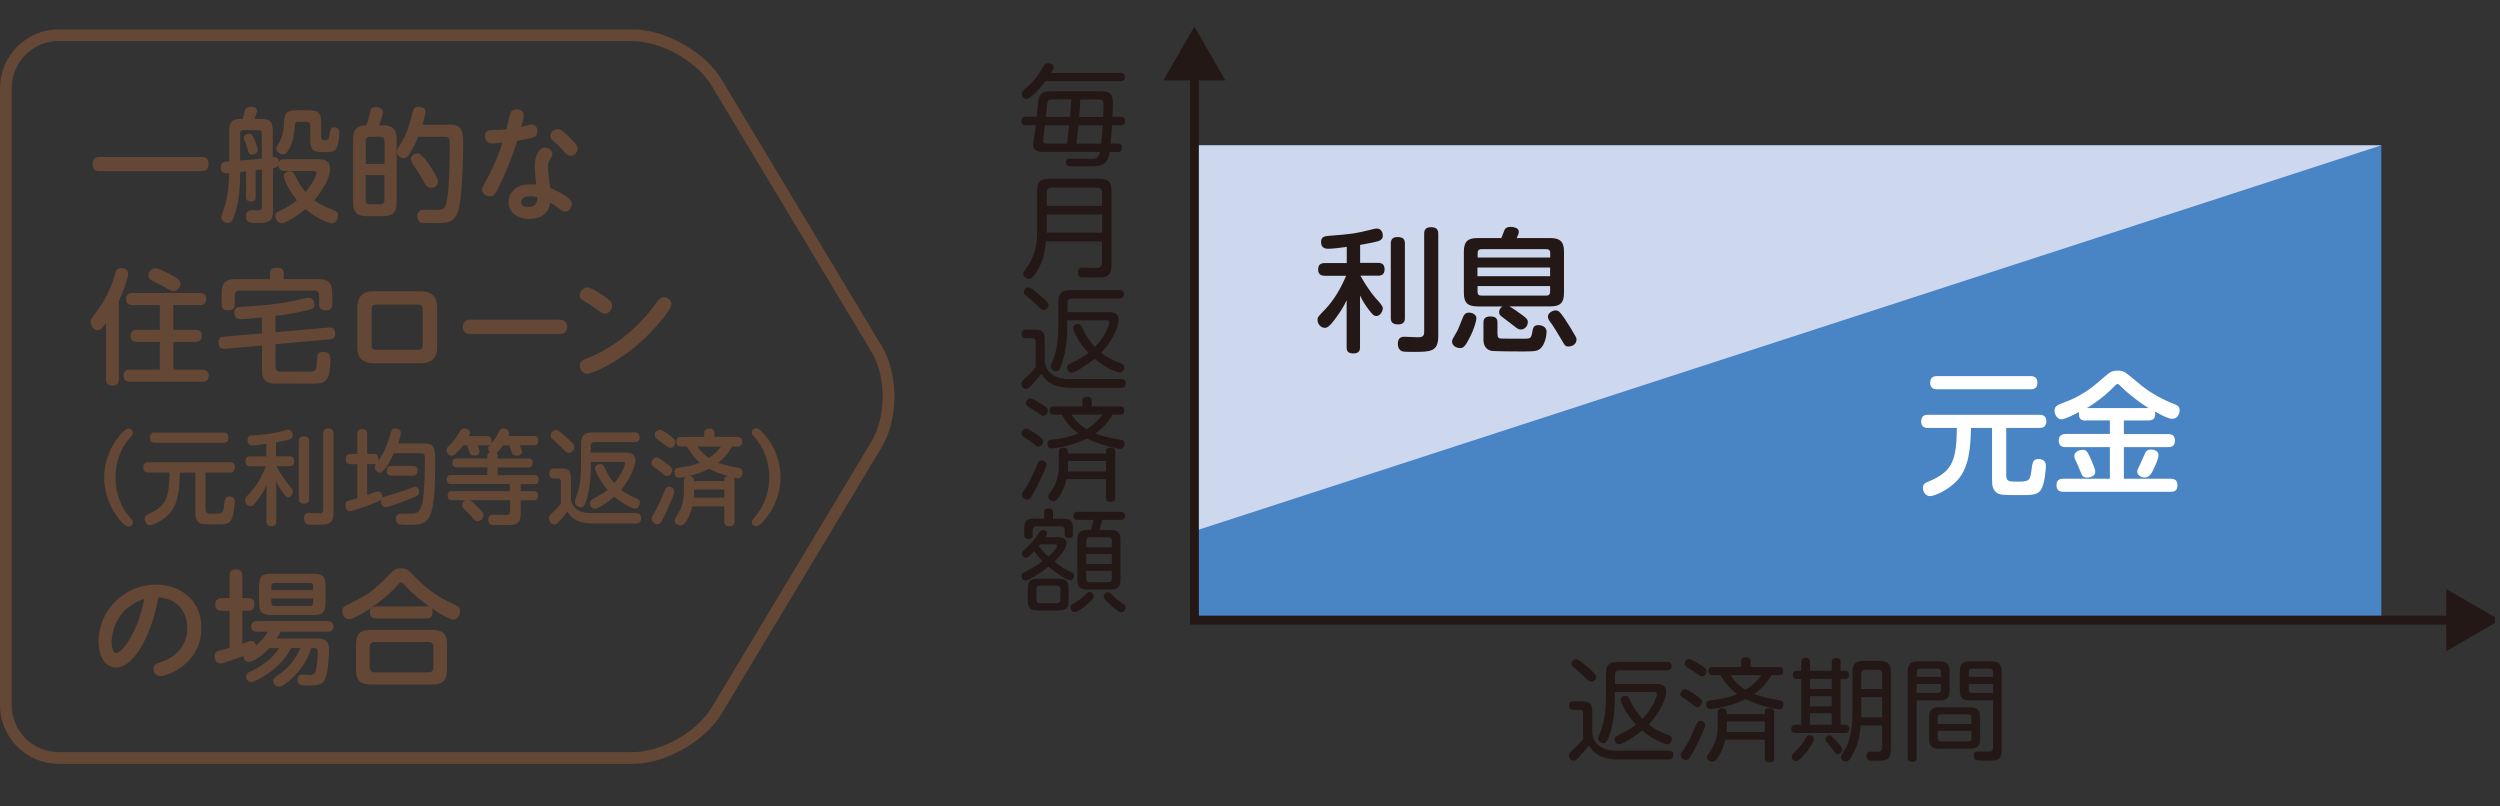 <?xml version="1.0" encoding="UTF-8"?>
<svg id="_レイヤー_2" data-name="レイヤー 2" xmlns="http://www.w3.org/2000/svg" xmlns:xlink="http://www.w3.org/1999/xlink" viewBox="0 0 241.21 77.79">
  <rect x="0" y="0" width="241.21" height="77.79" fill="#333333" stroke="none"/>
  <defs>
    <style>
      .cls-1 {
        clip-path: url(#clippath);
      }

      .cls-2, .cls-3 {
        fill: none;
      }

      .cls-2, .cls-4, .cls-5, .cls-6, .cls-7, .cls-8 {
        stroke-width: 0px;
      }

      .cls-3 {
        stroke: #231815;
        stroke-miterlimit: 10;
        stroke-width: .86px;
      }

      .cls-4 {
        fill: #4984c5;
      }

      .cls-5 {
        fill: #644734;
      }

      .cls-6 {
        fill: #231815;
      }

      .cls-7 {
        fill: #cdd7ee;
      }

      .cls-8 {
        fill: #fff;
      }
    </style>
    <clipPath id="clippath">
      <rect class="cls-2" x="92.41" width="148.31" height="77.79"/>
    </clipPath>
  </defs>
  <g id="_レイヤー_1-2" data-name="レイヤー 1">
    <g>
      <g>
        <path class="cls-5" d="M19.47,15.14c.17,0,.66.01.66.68,0,.59-.35.69-.66.69h-9.88c-.19,0-.66-.02-.66-.67s.43-.69.66-.69h9.88Z"/>
        <path class="cls-5" d="M23.73,16.55c-.25.02-.28.02-.55.06-.02,1.04-.05,2.53-.46,3.86-.27.84-.36,1.04-.74,1.04-.3,0-.63-.19-.63-.53,0-.16.35-1.13.41-1.34.17-.59.31-1.51.35-2.94-.42.04-.81.06-.81-.57,0-.5.3-.52.81-.55v-2.86c0-.78.11-1.25,1.12-1.25h.17c.07-.23.16-.57.24-.84.08-.3.4-.33.55-.33.14,0,.61.01.61.37,0,.11-.14.53-.23.8h.51c1.01,0,1.24.26,1.24,1.25v2.45c.2-.02.57-.06.58.49.12-.3.42-.3.58-.3h3.16c.48,0,1.21,0,1.21.96s-.88,2.22-1.53,3.01c.69.51,1.45.78,1.83.93.27.1.47.19.47.53s-.2.75-.59.75c-.17,0-1.27-.3-2.56-1.35-.88.72-1.98,1.35-2.29,1.35-.37,0-.61-.41-.61-.7s.16-.37.4-.48c.9-.42,1.4-.82,1.68-1.04-1.07-1.35-1.28-2.21-1.28-2.35,0-.27.31-.45.58-.45.19,0,.35.07.48.34.4.77.6,1.16,1.04,1.66.81-.98,1.06-1.65,1.06-1.78,0-.21-.17-.24-.36-.24h-2.68c-.28,0-.61-.07-.61-.58-.1.21-.24.24-.54.3v4.04c0,1.21-.45,1.25-1.54,1.25-.68,0-1.07,0-1.07-.66,0-.57.45-.57.6-.57.08,0,.47.02.55.02.35,0,.39-.18.39-.39v-3.56c-.08.01-.51.06-.6.07v2.54c0,.21-.02.48-.47.48s-.46-.3-.46-.48v-2.43ZM23.18,15.49c.42-.04.47-.04.95-.08.31-.02.83-.07,1.13-.11v-2.4c0-.22-.11-.34-.34-.34h-1.42c-.24,0-.33.13-.33.34v2.59ZM24.52,13.41c.17.37.36.92.36,1.07,0,.31-.37.43-.55.43-.29,0-.34-.14-.48-.64-.13-.43-.18-.54-.27-.74-.04-.07-.06-.13-.06-.22,0-.23.22-.41.53-.41.24,0,.31.17.47.49ZM30.99,13.17c0,.25.06.36.37.36.28,0,.37-.06.42-.41.08-.64.11-.83.45-.83.51,0,.51.4.51.52,0,.39-.08,1.18-.29,1.52-.23.35-.59.35-1.22.35-1,0-1.3-.18-1.3-1.25v-1.34c0-.22-.11-.34-.34-.34h-.69c-.29,0-.42.02-.45.34-.05.62-.11,1.57-.58,2.33-.27.45-.4.48-.55.48-.29,0-.66-.23-.66-.59,0-.13.04-.19.36-.74.31-.53.36-1.3.39-1.91.05-1.01.64-1.02,1.29-1.02h1.05c.98,0,1.24.23,1.24,1.24v1.29Z"/>
      </g>
      <path class="cls-5" d="M36.99,12.09c1.08,0,1.28.6,1.28,1.34v6.08c0,1.05-.45,1.35-1.35,1.35h-1.51c-.9,0-1.34-.3-1.34-1.35v-6.08c0-.58.07-1.31,1.27-1.34.16-.33.31-.98.37-1.27.06-.26.11-.49.55-.49.29,0,.69.14.69.49,0,.24-.25.96-.37,1.27h.41ZM35.28,15.81h1.82v-2.19c0-.29-.14-.42-.43-.42h-.95c-.29,0-.43.14-.43.42v2.19ZM37.1,16.89h-1.82v2.39c0,.34.19.43.43.43h.95c.24,0,.43-.1.43-.43v-2.39ZM43.26,12.02c.42,0,.95,0,1.22.46.17.3.21.64.21,1.38,0,2.72-.19,5.67-.48,6.5-.4,1.16-.96,1.16-2.46,1.16-.22,0-.84,0-1.01-.02-.33-.04-.48-.34-.48-.64,0-.07,0-.53.47-.62.11-.01.96,0,1.12.01h.3c.7-.04.89-.01,1.08-1.65.11-.98.17-3.38.17-4.39,0-.88,0-1.01-.58-1.01h-2.47c-.24.59-.53,1.16-.87,1.69-.17.25-.28.37-.52.37-.43,0-.66-.36-.66-.64,0-.19.04-.25.4-.82.57-.9.84-1.93,1.11-2.95.07-.29.14-.55.59-.55.11,0,.66.04.66.45,0,.23-.21,1-.29,1.29h2.5ZM41.35,15.8c.21.28.48.74.72,1.17.14.26.18.41.18.57,0,.46-.43.58-.64.58-.4,0-.58-.33-.75-.64-.33-.6-.75-1.23-1.04-1.65-.07-.11-.18-.3-.18-.48,0-.37.42-.54.59-.54.29,0,.41,0,1.11,1Z"/>
      <path class="cls-5" d="M49.24,10.92c.08-.25.29-.37.6-.37.35,0,.7.18.7.54,0,.23-.12.72-.25,1.16.16-.04.84-.23,1-.23.4,0,.57.31.57.63,0,.6-.35.65-1.95.93-.37,1.14-.81,2.33-1.33,3.5-.81,1.8-.93,1.87-1.33,1.87-.36,0-.74-.28-.74-.66,0-.19.13-.4.43-.94.81-1.48,1.34-2.95,1.54-3.59-.45.05-.8.07-.94.07-.43,0-.75-.16-.75-.68s.28-.61.81-.61c.39,0,.92-.02,1.27-.06.07-.37.29-1.34.36-1.54ZM51.59,15.98c0-.88.4-1.75,1.01-1.75.36,0,.7.28.7.6,0,.16-.06.26-.24.57-.17.28-.19.39-.19.66,0,.34.18,1.78.21,2.07.3.12.93.41,1.46.76.47.33.63.51.63.79,0,.22-.14.74-.63.74-.18,0-.28-.05-.65-.34-.28-.21-.4-.29-.8-.52-.16,1.07-.94,1.57-2.05,1.57s-1.98-.66-1.98-1.63c0-.63.41-1.72,2.19-1.72.22,0,.39.02.49.04-.05-.42-.16-1.48-.16-1.84ZM51.16,18.94c-.35,0-.89.1-.89.55,0,.39.41.48.69.48.88,0,.89-.7.89-.94-.13-.04-.39-.1-.69-.1ZM54.9,13.2c.77.74.83.89.83,1.13,0,.41-.35.7-.71.7-.24,0-.31-.06-.81-.63-.29-.33-.51-.52-.82-.79-.17-.14-.3-.28-.3-.48,0-.33.28-.67.71-.67.27,0,.41.07,1.1.75Z"/>
      <g>
        <path class="cls-5" d="M11.47,36.58c0,.21-.01.63-.61.63-.57,0-.63-.34-.63-.63v-5.42c-.4.53-.52.7-.81.7-.35,0-.67-.35-.67-.76,0-.23.1-.39.24-.58.76-1.02,1.04-1.4,1.55-2.55.23-.51.41-1.01.59-1.62.06-.22.14-.48.59-.48.14,0,.65.05.65.53,0,.16-.13.94-.9,2.64v7.55ZM16.73,31.82h2.11c.16,0,.64,0,.64.58s-.48.59-.64.59h-2.11v2.68h2.78c.13,0,.63,0,.63.57s-.48.59-.63.59h-6.97c-.13,0-.63,0-.63-.58s.49-.58.63-.58h2.88v-2.68h-2.19c-.15,0-.64,0-.64-.58s.48-.59.64-.59h2.19v-2.38h-2.63c-.15,0-.63,0-.63-.58s.48-.59.63-.59h6.47c.16,0,.64,0,.64.58s-.48.59-.64.59h-2.54v2.38ZM16.76,26.67c.46.26.65.39.65.72s-.27.7-.65.7c-.21,0-.29-.04-1.02-.47-.17-.1-.96-.49-1.12-.58-.27-.15-.31-.29-.31-.43,0-.25.2-.72.71-.72.39,0,1.51.64,1.75.78Z"/>
        <path class="cls-5" d="M26.59,35.35c0,.51.25.51.71.51h1.27c1.25,0,1.39,0,1.49-.01.47-.05.48-.25.53-1.22.01-.28.02-.68.61-.68.28,0,.68.1.68.62,0,2.45-.58,2.45-1.86,2.45-3,0-3.41,0-3.68-.01-1.02-.06-1.06-.88-1.06-1.34v-2.33l-3.56.31c-.17.01-.64.06-.64-.62,0-.42.23-.53.53-.55l3.66-.31v-1.54c-1.13.12-1.83.16-2.07.16-.31,0-.6-.16-.6-.65s.42-.52.59-.53c1.86-.11,3.76-.22,6.2-.82.1-.02.28-.07.4-.07.42,0,.55.43.55.66,0,.36-.25.46-.53.52-1.37.31-1.81.4-2.99.55-.06.01-.21.02-.24.02v1.58l5.15-.45c.16-.01.61-.06.61.59,0,.46-.27.53-.52.55l-5.24.47v2.13ZM30.71,26.93c.89,0,1.34.29,1.34,1.35v1.04c0,.24-.02.63-.6.63-.54,0-.66-.23-.66-.63v-.8c0-.33-.17-.48-.47-.48h-7.2c-.3,0-.47.14-.47.48v.81c0,.21-.02.62-.6.62-.53,0-.66-.22-.66-.62v-1.05c0-1.04.42-1.35,1.34-1.35h3.32v-.57c0-.34.19-.52.61-.52s.72.08.72.52v.57h3.34Z"/>
      </g>
      <g>
        <path class="cls-5" d="M42.18,33.46c0,.4,0,1.59-1.59,1.59h-4.53c-1.57,0-1.59-1.18-1.59-1.59v-3.77c0-.43.04-1.59,1.59-1.59h4.53c1.59,0,1.59,1.21,1.59,1.59v3.77ZM40.78,29.84c0-.21-.04-.45-.41-.45h-4.1c-.41,0-.41.26-.41.45v3.46c0,.18,0,.45.41.45h4.1c.37,0,.41-.25.41-.45v-3.46Z"/>
        <path class="cls-5" d="M54.02,30.85c.51,0,.71.35.71.67,0,.29-.14.71-.71.71h-8.66c-.54,0-.71-.4-.71-.7,0-.37.22-.69.71-.69h8.66Z"/>
      </g>
      <path class="cls-5" d="M58.35,30.27c-.17,0-.27-.05-.93-.54-.08-.06-.74-.51-1.05-.67-.28-.15-.43-.29-.43-.57,0-.37.34-.76.72-.76.36,0,1.16.54,1.6.83.55.37.8.58.8.92,0,.37-.28.79-.71.79ZM64.78,29.36c0,.54-1.56,2.31-2.63,3.33-2.44,2.29-5.05,3.38-5.48,3.38-.4,0-.73-.4-.73-.81,0-.39.25-.49.73-.69,2.74-1.11,5.03-3.07,6.75-5.47.22-.29.36-.43.63-.43.37,0,.74.31.74.7Z"/>
      <path class="cls-5" d="M11.5,42.06c.5-.6.74-.71.92-.71.21,0,.4.16.4.39,0,.17-.06.23-.27.48-.92,1.04-1.41,2.43-1.41,3.86s.48,2.82,1.41,3.86c.22.25.27.31.27.48,0,.23-.19.39-.4.39-.16,0-.37-.05-.93-.73-.76-.89-1.44-2.38-1.44-3.99s.64-3.04,1.45-4.01Z"/>
      <g>
        <path class="cls-5" d="M19.84,49.12c0,.44.25.45.71.45.78,0,.97,0,1.06-.72.08-.71.11-.95.52-.95.13,0,.52.02.52.51,0,.08-.07,1.4-.38,1.82-.26.36-.58.36-1.59.36-1.09,0-1.2-.03-1.37-.1-.46-.2-.46-.76-.46-1.01v-3.88h-1.49c-.04,1.31-.08,2.94-1,3.94-.61.68-1.57,1.13-1.9,1.13s-.5-.36-.5-.62c0-.28.16-.37.43-.49,1.72-.75,1.92-1.62,1.97-3.97h-2.04c-.12,0-.49,0-.49-.49s.35-.5.49-.5h7.85c.12,0,.5,0,.5.49s-.37.5-.5.5h-2.34v3.54ZM21.55,41.73c.11,0,.49,0,.49.49s-.34.5-.49.5h-6.59c-.12,0-.5,0-.5-.49s.35-.5.5-.5h6.59Z"/>
        <path class="cls-5" d="M26.66,44.02h1.24c.16,0,.49.01.49.48,0,.41-.24.48-.49.48h-1.22c.56,1.06,1.06,1.65,1.09,1.69q.49.55.49.71c0,.26-.19.6-.45.6-.16,0-.3-.12-.56-.5-.29-.43-.41-.62-.6-1.03v3.84c0,.15,0,.47-.46.47s-.48-.26-.48-.47v-3.48c-.25.58-.55,1-.66,1.16-.57.84-.73.88-.89.88-.29,0-.51-.3-.51-.58,0-.2,0-.21.58-.84.62-.7,1.08-1.56,1.43-2.44h-1.49c-.15,0-.49-.02-.49-.46,0-.37.17-.5.49-.5h1.53v-1.2c-.47.07-.98.14-1.32.14-.1,0-.5,0-.5-.5,0-.42.26-.44.59-.47,1.54-.13,1.78-.15,3.14-.51.1-.03.18-.03.21-.03.36,0,.42.38.42.52,0,.26-.15.34-.22.38-.19.1-.84.22-1.39.33v1.34ZM29.83,48.11c0,.13,0,.49-.47.49-.44,0-.53-.22-.53-.49v-5.51c0-.13,0-.5.47-.5.41,0,.53.18.53.5v5.51ZM32.18,49.45c0,1.18-.55,1.18-1.77,1.18-.67,0-.71-.02-.78-.05-.28-.11-.3-.46-.3-.56,0-.53.33-.53.48-.53s.78.04.91.04c.29,0,.46-.04.46-.41v-7.28c0-.13,0-.5.47-.5.37,0,.53.14.53.5v7.6Z"/>
      </g>
      <g>
        <path class="cls-5" d="M34.47,44.79h-.61c-.13,0-.49,0-.49-.47,0-.37.15-.52.49-.52h.61v-1.88c0-.13,0-.52.45-.52.37,0,.51.15.51.52v1.88h.65c.12,0,.43,0,.43.5,0,.09,0,.13-.02.18.65-.86,1-1.98,1.11-2.38.18-.62.21-.75.55-.75.17,0,.53.08.53.42,0,.28-.21.83-.27,1.01h2.52c1.06,0,1.06.55,1.06,1.83,0,1.35,0,4.14-.52,5.18-.42.85-1.06.85-2.2.85-.28,0-.72,0-.84-.08-.16-.1-.23-.31-.23-.49,0-.51.39-.51.54-.51.16,0,.85,0,.98,0,.54-.02.84-.15,1.05-1.13.2-.93.22-3.18.22-4.22,0-.21,0-.48-.34-.48h-2.64c-.33.68-.95,1.88-1.34,1.88-.23,0-.51-.23-.51-.5,0-.16.08-.27.13-.36-.08.02-.1.03-.21.03h-.65v2.98s.59-.22.7-.26c.16-.06.25-.09.37-.09.31,0,.37.36.37.49,0,.05,0,.08-.02.14.07-.05.1-.08.26-.13.86-.24,1.55-.45,2.13-.67.65-.25.73-.28.81-.28.26,0,.39.29.39.51,0,.28-.06.36-1.11.76-.42.16-1.87.71-2.14.71-.32,0-.44-.36-.44-.59,0-.07,0-.1.02-.14-.21.22-2.74,1.12-3.02,1.12-.29,0-.42-.33-.42-.58,0-.32.2-.39.26-.42.14-.05.75-.23.89-.27v-3.28ZM37.8,45.9c-.15,0-.49,0-.49-.47s.28-.48.49-.48h2.01c.23,0,.48.05.48.46s-.23.49-.48.49h-2.01Z"/>
        <path class="cls-5" d="M44.67,42.97c-.2.29-.43.54-.57.67-.21.21-.35.33-.52.33-.24,0-.49-.25-.49-.54,0-.18.08-.27.2-.38.55-.51.86-1.04,1.1-1.45.15-.25.32-.26.4-.26.21,0,.55.11.55.42,0,.12-.05.22-.1.32h1.75c.12,0,.43,0,.43.43,0,.34-.12.46-.43.46h-.91c.08.21.19.51.19.62,0,.27-.29.37-.51.37-.28,0-.38-.14-.42-.22-.07-.11-.23-.65-.26-.77h-.42ZM48.53,42.97c-.2.28-.42.58-.64.74.13.1.13.21.13.27v.26h2.94c.15,0,.43,0,.43.43,0,.37-.21.43-.43.43h-2.94v.74h3.54c.12,0,.42,0,.42.43s-.28.44-.42.44h-1.32v.68h1.25c.14,0,.42.02.42.43s-.23.45-.42.45h-1.25v1.29c0,1.11-.5,1.11-1.6,1.11-.23,0-1.09,0-1.22-.03-.13-.03-.31-.18-.31-.5,0-.48.34-.48.6-.48.14,0,.99.03,1.08.03.27,0,.42-.08.42-.39v-1.04h-3.86c.14.08.46.38.65.56.28.27.65.62.65.91s-.28.56-.57.56c-.23,0-.31-.11-.58-.45-.13-.17-.45-.49-.69-.71-.1-.09-.22-.21-.22-.41,0-.24.2-.4.31-.46h-1.28c-.15,0-.43,0-.43-.43,0-.38.21-.45.43-.45h5.57v-.68h-5.66c-.12,0-.43,0-.43-.43s.25-.44.43-.44h3.49v-.74h-2.94c-.11,0-.43,0-.43-.43s.28-.43.45-.43h2.92v-.26c0-.23.11-.3.23-.34-.15-.16-.15-.3-.15-.35,0-.15.03-.19.31-.52.36-.4.52-.69.76-1.16.07-.12.15-.26.4-.26.21,0,.55.13.55.45,0,.13-.05.23-.07.28h2.46c.15,0,.43,0,.43.45,0,.41-.25.44-.43.44h-1.37c.04.08.17.38.2.46s.04.15.04.18c0,.36-.48.36-.56.36-.27,0-.38-.12-.44-.29-.04-.11-.22-.61-.25-.7h-.61Z"/>
      </g>
      <g>
        <path class="cls-5" d="M61.39,49.51c.35,0,.47.22.47.48,0,.42-.26.51-.49.51h-4.23c-1.71,0-2.21-.82-2.4-1.14-.06.08-.71.92-.95,1.13-.05.05-.18.12-.31.12-.27,0-.52-.3-.52-.59,0-.2.12-.34.15-.37.62-.58.63-.59,1-1.04v-2.12c0-.09,0-.32-.25-.32h-.42c-.26,0-.44-.16-.44-.46,0-.38.17-.51.49-.51h.61c.77,0,.98.19.98,1.02v1.83c0,.19.06.74.65,1.14.2.14.54.32,1.29.32h4.38ZM54.47,42.04c.29.25.58.51.82.79.09.13.12.23.12.32,0,.28-.25.55-.53.55-.18,0-.24-.05-.75-.56-.15-.16-.5-.48-.75-.71-.16-.14-.24-.22-.24-.4,0-.3.25-.54.48-.54.13,0,.23,0,.84.54ZM57,44.55v.7c0,1.49-.27,2.62-.47,3.16-.11.33-.23.54-.5.54-.25,0-.57-.2-.57-.52,0-.11.03-.18.25-.8.31-.88.35-2.15.35-2.54v-2.21c0-.88.34-1.16,1.1-1.16h4.06c.12,0,.49,0,.49.46,0,.43-.29.48-.49.48h-3.86c-.25,0-.37.12-.37.39v.62h3.33c.36,0,.97,0,.97.76s-.7,2.06-1.37,2.83c.22.18.58.45,1.57.87.1.04.25.11.25.36,0,.17-.1.59-.49.59-.3,0-1.39-.63-1.99-1.16-.67.58-1.54,1.17-1.9,1.17-.3,0-.45-.35-.45-.54,0-.26.18-.35.29-.41.83-.45,1.05-.58,1.41-.87-.66-.78-1.2-1.83-1.2-2.05,0-.27.25-.45.5-.45s.32.16.39.29c.26.55.57,1.1.97,1.57.79-.94,1.03-1.79,1.03-1.9,0-.17-.14-.17-.25-.17h-3.05Z"/>
        <path class="cls-5" d="M64.44,44.81c.33.26.41.35.41.54,0,.25-.19.58-.48.58-.17,0-.27-.09-.52-.3-.16-.14-.59-.46-.74-.56-.1-.08-.26-.19-.26-.4,0-.17.15-.48.43-.53.11-.02.27-.05,1.16.67ZM64.75,48.33c-.13.32-.59,1.43-.92,1.97-.14.25-.31.28-.41.28-.28,0-.55-.27-.55-.54,0-.14.02-.17.4-.81.28-.48.62-1.31.89-1.96.07-.16.17-.31.41-.31.27,0,.48.23.48.4,0,.18,0,.28-.29.97ZM64.65,42.02c.4.29.52.41.52.62,0,.24-.18.57-.46.57-.16,0-.2-.02-.56-.29-.27-.2-.38-.29-.71-.52-.2-.14-.27-.26-.27-.42,0-.23.2-.52.47-.52.24,0,.6.26,1.01.55ZM66.8,48.85c-.08.33-.23.87-.57,1.41-.24.36-.37.44-.56.44-.21,0-.58-.15-.58-.52,0-.14.04-.19.32-.62.58-.88.57-1.73.57-2.1v-1.04c0-.18.02-.32.2-.42-.11.02-.52.1-.69.1-.42,0-.42-.5-.42-.54,0-.36.25-.41.45-.44.79-.11,1.31-.2,2-.48-.48-.41-.86-.87-1.24-1.56h-.58c-.13,0-.44,0-.44-.46s.32-.46.44-.46h2.24v-.42c0-.34.3-.38.53-.38s.46.08.46.39v.41h2.24c.17,0,.44.02.44.46s-.3.46-.42.46h-.56c-.26.47-.63,1.02-1.33,1.57.43.17.91.31,1.83.46.29.05.51.13.51.46,0,.17-.08.58-.44.58-.03,0-.16,0-.43-.08.07.08.1.12.1.35v3.84c0,.4-.17.52-.53.52-.46,0-.46-.37-.46-.52v-1.4h-3.09ZM69.89,46.42v-.22c0-.2.24-.24.38-.26-.46-.13-1.19-.35-1.85-.71-.62.33-1.28.55-1.96.7.49,0,.49.3.5.49h2.93ZM69.89,48.01v-.77h-2.93v.25c0,.19,0,.32-.03.53h2.96ZM67.29,43.09c.34.5.68.81,1.11,1.1.43-.29.74-.54,1.17-1.1h-2.28Z"/>
      </g>
      <path class="cls-5" d="M73.86,50.07c-.51.6-.75.71-.92.71-.2,0-.4-.16-.4-.39,0-.17.06-.23.27-.48.92-1.04,1.41-2.43,1.41-3.86s-.48-2.82-1.41-3.86c-.22-.25-.27-.31-.27-.48,0-.23.2-.39.4-.39.16,0,.38.06.93.73.76.89,1.44,2.38,1.44,3.99s-.64,3.05-1.45,4.01Z"/>
      <path class="cls-5" d="M11.19,64.39c-1.12,0-1.68-1.16-1.68-2.52,0-2.92,2.42-5.46,5.56-5.46,2.5,0,4.36,1.65,4.36,4.16,0,3.57-3.4,4.67-3.94,4.67-.42,0-.68-.35-.68-.72s.16-.45.82-.67c.88-.29,2.44-1.25,2.44-3.25,0-1.12-.58-2.83-2.8-2.97-.45,2.93-2.13,6.78-4.09,6.78ZM10.77,61.91c0,.37.08,1.1.46,1.1.59,0,2.15-2.23,2.69-5.23-2.91.95-3.15,3.57-3.15,4.13Z"/>
      <g>
        <path class="cls-5" d="M25.99,62.54c-.66.7-1.56,1.33-1.98,1.33-.33,0-.52-.29-.51-.57-.34.12-2.01.71-2.23.71-.57,0-.57-.7-.57-.72,0-.35.27-.46.45-.51.16-.05.87-.24,1-.28v-3.57h-.77c-.42,0-.61-.23-.61-.6,0-.41.23-.62.61-.62h.77v-2.15c0-.16,0-.63.6-.63.52,0,.63.31.63.63v2.15h.66c.17,0,.51.08.51.55,0,.23-.04.66-.51.66h-.66v3.19c.65-.24.72-.27.86-.27.25,0,.4.13.47.45.61-.53.82-.84,1.13-1.34h-1.05c-.13,0-.55,0-.55-.51s.41-.51.55-.51h6.83c.13,0,.55,0,.55.51s-.41.51-.55.51h-4.53c-.16.29-.25.46-.39.65h3.75c.52,0,1.3,0,1.3,1.04,0,.7-.1,2.33-.4,2.93-.29.55-.87.57-1.59.57-.63,0-1.06,0-1.06-.55,0-.22.12-.51.48-.51.04,0,.74.04.8.04.39,0,.47-.31.52-.57.11-.49.16-1.3.16-1.65,0-.37-.18-.37-.43-.37h-.19c-.43,1.39-1.35,2.54-2.23,3.23-.61.48-.76.48-.9.48-.35,0-.55-.29-.55-.55,0-.23.02-.25.8-.8.82-.59,1.42-1.43,1.81-2.36h-.88c-.84,1.63-2.29,2.53-2.82,2.83-.77.43-.88.45-1.02.45-.31,0-.51-.28-.51-.54s.18-.36.35-.45c1.92-.88,2.56-1.88,2.82-2.29h-.9ZM31.41,58.09c0,1-.24,1.25-1.25,1.25h-3.91c-1.02,0-1.25-.27-1.25-1.25v-1.48c0-.99.22-1.25,1.25-1.25h3.91c.99,0,1.25.24,1.25,1.25v1.48ZM30.21,56.94v-.36c0-.19-.07-.34-.33-.34h-3.36c-.29,0-.34.18-.34.34v.36h4.03ZM30.21,57.74h-4.03v.39c0,.19.07.34.34.34h3.36c.28,0,.33-.17.33-.34v-.39Z"/>
        <path class="cls-5" d="M38.31,56.51c-1.58,1.76-4.09,3.24-4.64,3.24-.37,0-.65-.39-.65-.77,0-.36.19-.49.42-.6,1.41-.69,1.81-.87,2.7-1.59.57-.47.96-.88,1.54-1.48.29-.3.52-.48,1.01-.48.53,0,.72.19,1.28.76.82.82,1.87,1.86,3.94,2.77.23.11.48.22.48.63,0,.45-.3.78-.63.78-.68,0-3.18-1.64-4.65-3.25-.27-.29-.3-.33-.41-.33-.12,0-.22.12-.4.33ZM43.13,64.62c0,1.1-.46,1.42-1.42,1.42h-5.94c-.95,0-1.42-.31-1.42-1.42v-2.42c0-1.12.48-1.42,1.42-1.42h5.94c.94,0,1.42.3,1.42,1.42v2.42ZM41.82,62.43c0-.33-.17-.49-.49-.49h-5.17c-.35,0-.49.18-.49.49v1.95c0,.3.13.49.49.49h5.17c.35,0,.49-.19.49-.49v-1.95ZM41.11,58.5c.14,0,.63,0,.63.55,0,.45-.21.62-.63.62h-4.8c-.13,0-.63,0-.63-.55,0-.43.22-.61.63-.61h4.8Z"/>
      </g>
      <path class="cls-5" d="M5.67,3.4v-.57C2.54,2.84,0,5.38,0,8.5v59.53c0,3.13,2.54,5.67,5.67,5.67h55.38c1.61,0,3.33-.55,4.87-1.42,1.54-.87,2.89-2.07,3.72-3.44l15.44-25.71c.82-1.38,1.21-3.12,1.22-4.86,0-1.74-.39-3.48-1.22-4.86l-15.44-25.71c-.83-1.38-2.18-2.57-3.72-3.44-1.54-.87-3.26-1.42-4.87-1.42H5.67v1.13h55.38c1.34,0,2.91.48,4.31,1.27,1.4.79,2.62,1.89,3.31,3.04l15.44,25.71c.69,1.14,1.06,2.71,1.05,4.28,0,1.57-.37,3.13-1.05,4.28l-15.44,25.71c-.69,1.15-1.91,2.25-3.31,3.04-1.4.79-2.97,1.27-4.31,1.27H5.67c-1.25,0-2.38-.51-3.21-1.33-.82-.82-1.33-1.95-1.33-3.2V8.5c0-1.25.51-2.38,1.33-3.21.82-.82,1.95-1.33,3.21-1.33v-.57h0Z"/>
      <rect class="cls-4" x="115.24" y="14.02" width="114.52" height="45.81"/>
      <polyline class="cls-7" points="229.76 14.02 115.24 14.02 115.24 51.24"/>
      <path class="cls-6" d="M107.85,13.86c.13,0,.41,0,.41.39s-.25.41-.41.41h-.77c-.1.52-.24.98-.71,1.22-.33.17-.61.17-1.86.17-.19,0-1.26,0-1.36-.01-.26-.03-.3-.28-.3-.39,0-.34.25-.34.46-.34.31,0,1.67.02,1.94.02.54,0,.74-.08.89-.68h-5.56c-.19,0-.9,0-.9-.72,0-.14.23-1.56.26-1.85h-.98c-.12,0-.41,0-.41-.38,0-.3.12-.43.41-.43h1.07c.03-.27.14-1.5.19-1.74.17-.73.71-.73,1.19-.73h4.78c.79,0,1.19.17,1.19,1.12,0,.31-.04.83-.04,1.33v.02h.79c.12,0,.42.01.42.41,0,.38-.26.4-.42.4h-.84c-.03.61-.08,1.17-.14,1.77h.69ZM108.11,7.03c.12,0,.42,0,.42.4,0,.38-.26.4-.42.4h-7.22c-.59.78-1.49,1.72-1.83,1.72-.27,0-.49-.28-.49-.53,0-.17.08-.23.68-.76.67-.58.99-1.13,1.43-1.88.06-.11.17-.28.45-.28.25,0,.53.15.53.38,0,.08-.03.19-.24.56h6.69ZM102.94,13.86c.1-.69.19-1.48.21-1.77h-2.34c-.02.15-.17,1.44-.17,1.49,0,.27.25.28.45.28h1.85ZM101.61,9.6c-.31,0-.49.01-.56.33-.03.19-.12,1.14-.14,1.35h2.33c.05-.56.09-1.24.11-1.69h-1.74ZM106.25,13.86c.02-.26.12-1.49.15-1.77h-2.35c-.03.43-.17,1.58-.19,1.77h2.4ZM104.23,9.6c-.02.67-.04.89-.11,1.69h2.32c.03-.52.03-1.12.03-1.28,0-.41-.26-.41-.53-.41h-1.72Z"/>
      <path class="cls-6" d="M100.92,23.27c-.12,1.25-.33,2-.86,2.87-.35.57-.55.76-.77.76-.3,0-.56-.25-.56-.47,0-.11.06-.21.17-.38.45-.63,1.17-1.63,1.17-3.67v-3.96c0-.89.34-1.18,1.19-1.18h4.8c.83,0,1.18.28,1.18,1.18v7.17c0,.78-.25,1.12-.96,1.18-.13.01-1.16.01-1.39.01-.18,0-.57.01-.68-.05-.19-.11-.21-.35-.21-.45,0-.45.31-.45.45-.45.02,0,1.1.02,1.3.02.26,0,.57-.02.57-.49v-2.07h-5.41ZM106.33,19.86v-1.27c0-.33-.16-.49-.49-.49h-4.36c-.33,0-.48.16-.48.49v1.27h5.34ZM101,20.69v1.76h5.34v-1.76h-5.34Z"/>
      <path class="cls-6" d="M108.19,36.57c.16,0,.43.05.43.4,0,.45-.35.45-.45.45h-4.83c-.68,0-2.13-.06-2.85-1.35-.06.08-.9,1.07-1.19,1.33-.05.05-.18.13-.31.13-.26,0-.45-.26-.45-.5,0-.13.09-.26.17-.33.74-.69.79-.74,1.21-1.26v-2.44c0-.13-.01-.37-.34-.37h-.59c-.27,0-.43-.14-.43-.42,0-.37.27-.41.45-.41h.78c.77,0,1.01.2,1.01,1.01v2.03c.05.59.3,1.03.81,1.35.27.17.68.38,1.62.38h4.96ZM100.1,28.28c.08.06.66.54.93.85.13.13.14.24.14.3,0,.25-.23.47-.47.47-.15,0-.23-.04-.62-.43-.43-.41-.48-.46-1.03-.91-.18-.15-.26-.2-.26-.38,0-.26.23-.45.44-.45.19,0,.58.31.87.55ZM102.97,30.89v.71c0,1.71-.3,2.92-.58,3.65-.15.4-.26.58-.49.58-.2,0-.53-.16-.53-.47,0-.03,0-.09.08-.26.49-1.08.66-2.26.66-3.6v-2.33c0-.9.34-1.18,1.18-1.18h4.71c.12,0,.45,0,.45.4s-.33.41-.45.41h-4.53c-.35,0-.48.18-.48.48v.84h3.9c.41,0,1.04.01,1.04.76,0,.59-.54,1.94-1.69,3.16.53.41,1.12.74,1.92,1.02.2.08.32.15.32.37,0,.13-.09.52-.45.52-.03,0-1.02-.19-2.42-1.33-.72.58-1.89,1.33-2.23,1.33-.28,0-.43-.3-.43-.48,0-.21.16-.3.29-.37,1.11-.55,1.47-.82,1.78-1.05-1.05-1.12-1.47-2.17-1.47-2.42,0-.23.24-.37.46-.37.2,0,.29.13.37.3.43.93.82,1.45,1.26,1.93,1.05-1.08,1.4-2.25,1.4-2.38,0-.2-.18-.21-.33-.21h-3.72Z"/>
      <path class="cls-6" d="M99.68,41.67c.15.11.52.35.79.58.14.12.18.2.18.32,0,.23-.19.52-.45.52-.14,0-.18-.03-.52-.31-.26-.21-.56-.41-.85-.59-.12-.08-.28-.18-.28-.35s.14-.43.4-.47c.13-.02.26.01.72.31ZM100.6,45.78c-.16.37-.71,1.54-1.11,2.16-.14.2-.27.25-.39.25-.27,0-.5-.24-.5-.47,0-.09.03-.17.14-.33.58-.87.72-1.12,1.4-2.7.05-.12.14-.28.38-.28s.44.21.44.37c0,.21-.08.41-.35,1.01ZM100.58,39.04c.41.26.52.38.52.56,0,.23-.17.52-.43.52-.14,0-.18-.04-.62-.34-.12-.09-.71-.46-.82-.54-.16-.11-.24-.2-.24-.35,0-.17.14-.45.44-.45.19,0,.88.44,1.15.61ZM108.07,39.21c.13,0,.41,0,.41.4s-.29.39-.4.39h-.72c-.45.74-.95,1.3-1.68,1.82.64.25,1.24.4,2.35.59.28.04.47.12.47.4,0,.2-.11.5-.41.5-.17,0-1.78-.29-3.23-1-.44.21-.87.42-1.75.66-.73.19-1.49.3-1.67.3-.38,0-.39-.41-.39-.46,0-.32.24-.35.42-.38,1.05-.12,1.83-.29,2.56-.61-.58-.42-1.17-1.04-1.58-1.82h-.76c-.12,0-.42,0-.42-.39s.3-.4.42-.4h2.73v-.55c0-.29.2-.37.48-.37.24,0,.43.1.43.38v.54h2.73ZM106.71,43.76v-.27c0-.21.17-.3.43-.3.4,0,.47.17.47.42v4.37c0,.13-.01.44-.43.44-.33,0-.47-.12-.47-.44v-1.75h-3.81c-.15.6-.35,1.19-.71,1.7-.27.39-.4.43-.54.43-.23,0-.52-.18-.52-.46,0-.12.01-.13.32-.57.71-1,.71-2.04.71-2.45v-1.27c0-.12,0-.42.44-.42s.44.29.44.42v.15h3.66ZM103.05,44.48v.44c0,.19-.01.38-.03.57h3.7v-1.01h-3.66ZM103.39,40c.35.56.79,1.01,1.46,1.41.68-.41,1.11-.83,1.53-1.41h-2.99Z"/>
      <path class="cls-6" d="M102.05,51.84c.3,0,.86,0,.86.57,0,.63-.96,1.55-1.18,1.77.49.4,1.11.81,1.6,1.01.17.06.31.13.31.34,0,.28-.2.46-.4.46-.24,0-1.15-.54-2.08-1.32-1.18.95-2.06,1.34-2.23,1.34-.23,0-.38-.24-.38-.46,0-.18.09-.26.29-.35.79-.4,1.34-.74,1.76-1.05-.12-.12-.47-.48-.82-.97-.19.21-.59.64-.79.64-.24,0-.4-.24-.4-.42,0-.14.02-.15.44-.53.57-.5.87-.96,1.24-1.5.16-.24.29-.24.37-.24.19,0,.39.13.39.33,0,.11-.04.18-.16.37h1.19ZM102.54,50.05c.76,0,.98.21.98.98v.48c0,.16-.01.41-.4.41-.32,0-.4-.17-.4-.4v-.4c0-.18-.06-.33-.34-.33h-2.4c-.27,0-.34.15-.34.34v.46c0,.18-.03.41-.39.41-.29,0-.43-.1-.43-.41v-.57c0-.74.2-.98.98-.98h.95v-.6c0-.21.08-.39.42-.39.27,0,.43.1.43.38v.61h.95ZM103.11,57.89c0,.77-.2,1.01-1.01,1.01h-1.93c-.77,0-1.01-.21-1.01-1.01v-1.04c0-.79.23-1.01,1.01-1.01h1.93c.77,0,1.01.2,1.01,1.01v1.04ZM102.31,56.86c0-.23-.11-.35-.35-.35h-1.62c-.24,0-.34.12-.34.35v1c0,.21.09.34.34.34h1.62c.25,0,.35-.12.35-.34v-1ZM100.36,52.52c-.04.05-.05.06-.13.16.2.28.45.57.92,1.02.32-.28.84-.81.84-1.03,0-.01,0-.15-.21-.15h-1.42ZM105.53,57.52c0,.12-.01.25-.63.79-.27.24-.6.48-.83.61-.16.1-.27.14-.38.14-.24,0-.41-.26-.41-.48,0-.17.02-.19.52-.49.45-.27.69-.49,1.05-.84.09-.09.18-.14.24-.14.35,0,.44.28.44.41ZM105.26,51.14c.15-.53.17-.59.25-.98h-1.53c-.12,0-.41,0-.41-.39s.29-.39.41-.39h4.15c.12,0,.41,0,.41.39s-.3.39-.41.39h-1.78c-.2.74-.23.82-.27.98h1.03c.79,0,1,.24,1,1.01v3.72c0,.79-.23,1.01-1,1.01h-2.15c-.78,0-1.01-.23-1.01-1.01v-3.72c0-.79.24-1.01,1.01-1.01h.3ZM104.8,52.8h2.47v-.61c0-.24-.1-.35-.34-.35h-1.78c-.26,0-.34.14-.34.35v.61ZM107.27,53.46h-2.47v.95h2.47v-.95ZM104.8,55.07v.76c0,.2.09.34.34.34h1.78c.25,0,.34-.12.34-.34v-.76h-2.47ZM107.45,57.54c.37.35.71.59.97.77.1.06.18.13.18.3,0,.21-.18.46-.43.46-.29,0-1-.67-1.31-.97-.32-.31-.38-.42-.38-.54,0-.21.23-.45.48-.41.12.02.13.03.48.38Z"/>
      <g>
        <path class="cls-6" d="M161.02,72.43c.16,0,.43.05.43.4,0,.45-.35.45-.45.45h-4.83c-.68,0-2.13-.06-2.85-1.35-.06.08-.9,1.07-1.19,1.33-.05.05-.18.13-.31.13-.26,0-.45-.26-.45-.5,0-.13.09-.26.17-.33.74-.69.79-.74,1.21-1.26v-2.44c0-.13-.01-.37-.34-.37h-.59c-.27,0-.43-.14-.43-.42,0-.37.27-.41.45-.41h.78c.77,0,1.01.2,1.01,1.01v2.03c.05.59.3,1.03.81,1.35.27.17.68.38,1.62.38h4.96ZM152.93,64.15c.08.06.66.54.93.85.13.13.14.24.14.3,0,.25-.23.47-.47.47-.15,0-.23-.04-.62-.43-.43-.41-.48-.46-1.03-.91-.18-.15-.26-.2-.26-.38,0-.26.23-.45.44-.45.19,0,.58.31.87.55ZM155.8,66.76v.71c0,1.71-.3,2.92-.58,3.65-.15.4-.26.58-.49.58-.2,0-.53-.16-.53-.47,0-.03,0-.09.08-.26.49-1.08.66-2.26.66-3.6v-2.33c0-.9.34-1.18,1.18-1.18h4.71c.12,0,.45,0,.45.4s-.33.41-.45.41h-4.53c-.35,0-.48.18-.48.48v.84h3.9c.41,0,1.04.01,1.04.76,0,.59-.54,1.94-1.69,3.16.53.41,1.12.74,1.92,1.02.2.08.32.15.32.37,0,.13-.09.52-.45.52-.03,0-1.02-.19-2.42-1.33-.72.58-1.89,1.33-2.23,1.33-.28,0-.43-.3-.43-.48,0-.21.16-.3.29-.37,1.11-.55,1.47-.82,1.78-1.05-1.05-1.12-1.47-2.17-1.47-2.42,0-.23.24-.37.46-.37.2,0,.29.13.37.3.43.93.82,1.45,1.26,1.93,1.05-1.08,1.4-2.25,1.4-2.38,0-.2-.18-.21-.33-.21h-3.72Z"/>
        <path class="cls-6" d="M163.25,66.81c.15.11.52.35.79.58.14.12.18.2.18.32,0,.23-.19.52-.45.52-.14,0-.18-.03-.52-.31-.26-.21-.56-.41-.85-.59-.12-.08-.28-.18-.28-.35s.14-.43.4-.47c.13-.02.26.01.72.31ZM164.16,70.92c-.16.37-.71,1.54-1.11,2.16-.14.2-.27.25-.39.25-.27,0-.5-.24-.5-.47,0-.09.03-.17.14-.33.58-.87.72-1.12,1.4-2.7.05-.12.14-.28.38-.28s.44.21.44.37c0,.21-.08.41-.35,1.01ZM164.14,64.18c.41.26.52.38.52.56,0,.23-.17.52-.43.52-.14,0-.18-.04-.62-.34-.12-.09-.71-.46-.82-.54-.16-.11-.24-.2-.24-.35,0-.17.14-.45.44-.45.19,0,.88.44,1.15.61ZM171.64,64.35c.13,0,.41,0,.41.4s-.29.39-.4.39h-.72c-.45.74-.95,1.3-1.68,1.82.64.25,1.24.4,2.35.59.28.04.47.12.47.4,0,.2-.11.5-.41.5-.17,0-1.78-.29-3.23-1-.44.21-.87.42-1.75.66-.73.19-1.49.3-1.67.3-.38,0-.39-.41-.39-.46,0-.32.24-.35.42-.38,1.05-.12,1.83-.29,2.56-.61-.58-.42-1.17-1.04-1.58-1.82h-.76c-.12,0-.42,0-.42-.39s.3-.4.42-.4h2.73v-.55c0-.29.2-.37.48-.37.24,0,.43.1.43.38v.54h2.73ZM170.28,68.9v-.27c0-.21.17-.3.43-.3.4,0,.47.17.47.42v4.37c0,.13-.01.44-.43.44-.33,0-.47-.12-.47-.44v-1.75h-3.81c-.15.6-.35,1.19-.71,1.7-.27.39-.4.43-.54.43-.23,0-.52-.18-.52-.46,0-.12.01-.13.32-.57.71-1,.71-2.04.71-2.45v-1.27c0-.12,0-.42.44-.42s.44.29.44.42v.15h3.66ZM166.61,69.62v.44c0,.19-.01.38-.03.57h3.7v-1.01h-3.66ZM166.96,65.14c.35.56.79,1.01,1.46,1.41.68-.41,1.11-.83,1.53-1.41h-2.99Z"/>
        <path class="cls-6" d="M176.73,64.72v-.79c0-.1,0-.45.43-.45.4,0,.43.3.43.45v.79h.44c.14,0,.37.04.37.4s-.21.39-.37.39h-.44v4.42h.45c.16,0,.37.06.37.39,0,.39-.26.4-.41.4h-4.75c-.1,0-.42,0-.42-.39,0-.24.13-.4.4-.4h.56v-4.42h-.44c-.3,0-.38-.19-.38-.39,0-.26.14-.4.39-.4h.43v-.81c0-.09,0-.44.42-.44s.43.34.43.44v.81h2.09ZM175.03,71.34c0,.21-.57,1.02-.67,1.14-.28.37-.76.95-1.1.95-.2,0-.39-.2-.39-.41,0-.16.09-.26.38-.55.49-.48.68-.78.99-1.28.08-.12.18-.28.39-.26.14.02.4.13.4.41ZM176.73,65.5h-2.09v.98h2.09v-.98ZM176.73,67.17h-2.09v.98h2.09v-.98ZM176.73,68.82h-2.09v1.1h2.09v-1.1ZM177.27,71.58c.46.54.48.66.48.79,0,.2-.2.39-.41.39-.19,0-.26-.09-.63-.58-.08-.11-.44-.55-.5-.63-.04-.06-.08-.14-.08-.24,0-.21.24-.39.43-.35.18.02.52.4.71.62ZM181.28,63.77c.91,0,1.16.27,1.16,1.17v7.3c0,1.04-.35,1.16-1.34,1.16-.14,0-.6,0-.71-.02-.19-.04-.31-.23-.31-.44,0-.39.28-.42.41-.42.03,0,.6.02.64.02.33,0,.47-.14.47-.47v-2.07h-2.07c-.06.62-.18,1.82-.86,2.94-.3.49-.4.54-.56.54-.24,0-.5-.19-.5-.44,0-.09.05-.18.1-.26.55-.9.55-.92.73-1.54.29-.97.29-2.09.29-2.13v-4.18c0-.89.25-1.17,1.17-1.17h1.39ZM179.58,66.48h2.02v-1.4c0-.34-.17-.46-.46-.46h-1.11c-.26,0-.45.1-.45.46v1.4ZM181.6,67.26h-2.02v1.96h2.02v-1.96Z"/>
        <path class="cls-6" d="M184.93,73.09c0,.13,0,.42-.43.42-.39,0-.44-.23-.44-.42v-8.29c0-.75.3-.99,1-.99h2.06c.69,0,.99.24.99.99v1.79c0,.72-.27.99-.99.99h-2.19v5.51ZM187.28,65.31v-.44c0-.21-.09-.35-.34-.35h-1.65c-.25,0-.35.13-.35.35v.44h2.35ZM184.93,65.99v.88h2.01c.27,0,.34-.15.34-.34v-.54h-2.35ZM191.05,71.25c0,.77-.32.99-.99.99h-2.93c-.67,0-1-.2-1-.99v-2.02c0-.74.29-.99,1-.99h2.93c.69,0,.99.24.99.99v2.02ZM186.96,69.86h3.25v-.6c0-.23-.11-.34-.34-.34h-2.56c-.23,0-.35.11-.35.34v.6ZM186.96,70.51v.68c0,.23.11.35.35.35h2.56c.24,0,.34-.11.34-.35v-.68h-3.25ZM190.08,67.58c-.73,0-.99-.28-.99-.99v-1.79c0-.73.28-.99.99-.99h2.06c.69,0,.99.24.99.99v7.55c0,.98-.38,1.04-1.3,1.04-.2,0-1.01,0-1.13-.04-.12-.03-.27-.17-.27-.44,0-.41.25-.41.42-.41.16,0,.86.02,1.01.02.26,0,.43-.03.43-.39v-4.55h-2.21ZM189.94,65.31h2.35v-.44c0-.23-.1-.35-.34-.35h-1.65c-.24,0-.35.12-.35.35v.44ZM192.3,65.99h-2.35v.54c0,.21.1.34.35.34h2v-.88Z"/>
      </g>
      <g>
        <path class="cls-6" d="M131.22,25.36h1.7c.22,0,.67.01.67.62,0,.53-.32.62-.67.62h-1.66c.76,1.38,1.44,2.14,1.49,2.19q.67.71.67.93c0,.33-.26.77-.62.77-.22,0-.41-.16-.76-.64-.4-.55-.55-.8-.82-1.34v4.98c0,.19,0,.61-.63.61s-.66-.33-.66-.61v-4.52c-.35.75-.75,1.3-.9,1.51-.77,1.09-.99,1.15-1.21,1.15-.4,0-.7-.39-.7-.76,0-.26.01-.27.8-1.09.85-.91,1.47-2.02,1.96-3.17h-2.03c-.21,0-.67-.03-.67-.59,0-.48.23-.64.67-.64h2.09v-1.56c-.64.09-1.34.18-1.8.18-.14,0-.68,0-.68-.64,0-.54.36-.57.81-.61,2.1-.17,2.43-.19,4.29-.66.14-.04.25-.04.28-.04.49,0,.58.49.58.67,0,.33-.21.44-.3.49-.26.13-1.15.28-1.89.42v1.74ZM135.55,30.67c0,.17,0,.63-.64.63-.61,0-.72-.28-.72-.63v-7.16c0-.17,0-.64.64-.64.57,0,.72.23.72.64v7.16ZM138.77,32.42c0,1.53-.75,1.53-2.42,1.53-.91,0-.97-.03-1.07-.06-.39-.14-.41-.59-.41-.72,0-.68.45-.68.66-.68s1.07.05,1.25.05c.4,0,.63-.05.63-.53v-9.45c0-.17,0-.64.64-.64.5,0,.72.18.72.64v9.87Z"/>
        <path class="cls-6" d="M142.44,30.73c0,.3-.28,1.15-.58,1.73-.5.99-.66,1.12-.99,1.12-.36,0-.77-.23-.77-.62,0-.17.06-.28.32-.71.24-.4.27-.46.7-1.56.1-.25.21-.53.62-.53.1,0,.71.06.71.57ZM142.54,29.56c-.89,0-1.3-.31-1.3-1.29v-4c0-.98.4-1.3,1.3-1.3h2.32c.09-.22.21-.58.31-.8.12-.23.36-.28.58-.28.17,0,.41.04.58.13.14.08.21.21.21.36,0,.14-.1.37-.21.59h3.27c.86,0,1.3.3,1.3,1.3v4c0,1-.43,1.29-1.3,1.29h-3.97c.35.19.8.52,1.19.8.5.36.59.48.59.73,0,.35-.28.7-.67.7-.25,0-.35-.09-.7-.37-.18-.15-1.02-.76-1.17-.89-.17-.13-.23-.26-.23-.41,0-.06,0-.33.32-.55h-2.42ZM142.56,24.85h7.01v-.45c0-.23-.1-.36-.36-.36h-6.28c-.32,0-.36.22-.36.36v.45ZM149.56,25.81h-7.01v.84h7.01v-.84ZM142.56,27.6v.55c0,.24.1.37.36.37h6.28c.19,0,.36-.08.36-.37v-.55h-7.01ZM144.49,32.27c0,.28.1.39.37.4.1,0,1.84.01,2.11.01.66,0,.75,0,.86-.59.08-.45.13-.72.59-.72.22,0,.46.06.62.21.17.16.18.35.18.48,0,.32-.17,1.22-.61,1.58-.32.27-.66.27-1.84.27-.5,0-2.56-.01-2.88-.06-.19-.04-.76-.22-.76-1.06v-1.65c0-.19,0-.61.67-.61s.68.37.68.61v1.13ZM151.04,30.87c.36.52.91,1.46.99,1.62.08.14.08.22.08.27,0,.51-.5.67-.76.67-.3,0-.36-.06-.72-.7-.14-.25-.75-1.25-.97-1.55-.24-.31-.31-.45-.31-.62,0-.4.5-.61.71-.61.33,0,.4.08.98.9Z"/>
      </g>
      <g>
        <path class="cls-8" d="M193.57,45.89c0,.57.35.58.97.58,1.07,0,1.33,0,1.44-.94.12-.93.15-1.24.71-1.24.18,0,.71.03.71.66,0,.1-.09,1.82-.52,2.36-.36.46-.79.46-2.18.46-1.49,0-1.64-.04-1.87-.13-.63-.26-.63-.99-.63-1.31v-5.04h-2.03c-.05,1.7-.12,3.81-1.37,5.11-.84.89-2.14,1.47-2.59,1.47s-.68-.46-.68-.8c0-.36.22-.48.59-.63,2.34-.98,2.63-2.1,2.69-5.15h-2.78c-.17,0-.67,0-.67-.63s.48-.64.67-.64h10.73c.17,0,.68,0,.68.63s-.5.64-.68.64h-3.19v4.6ZM195.91,36.29c.15,0,.67,0,.67.63s-.46.64-.67.64h-9c-.17,0-.68,0-.68-.63s.48-.64.68-.64h9Z"/>
        <path class="cls-8" d="M201.24,40.58c-.44,0-.66-.17-.66-.62,0-.09,0-.14.01-.21-.43.23-1.35.71-1.7.71-.4,0-.66-.46-.66-.84,0-.41.3-.54.59-.66.72-.27,1.15-.45,1.64-.71,1.08-.59,1.48-.94,2.56-1.87.58-.49.73-.62,1.31-.62.44,0,.62.1.82.25.19.13.27.19,1.49,1.21.39.31,1.52,1.15,3.13,1.76.28.12.53.22.53.61,0,.25-.14.82-.72.82-.39,0-1.24-.46-1.67-.71.01.08.03.13.03.26,0,.53-.33.61-.66.61h-2.36v1.31h4.26c.36,0,.67.12.67.64,0,.59-.44.62-.67.62h-4.26v3.05h4.51c.5,0,.66.23.66.67,0,.59-.5.59-.66.59h-10.34c-.48,0-.67-.21-.67-.67,0-.59.5-.59.67-.59h4.48v-3.05h-4.26c-.48,0-.67-.19-.67-.66,0-.59.52-.61.67-.61h4.26v-1.31h-2.34ZM201.75,44.33c.13.3.41.91.41,1.2,0,.42-.53.55-.79.55-.41,0-.48-.17-.72-.77-.12-.31-.14-.37-.41-.94-.05-.12-.1-.24-.1-.39,0-.36.42-.58.8-.58s.46.17.81.93ZM207.29,39.36c-1.04-.63-2.1-1.51-2.65-2.07-.17-.17-.23-.23-.32-.23-.1,0-.14.01-.36.26-.4.41-1.34,1.3-2.61,2.05h5.95ZM207.75,45.35c-.22.41-.39.72-.84.72-.27,0-.7-.18-.7-.57,0-.14.03-.21.3-.75.09-.18.44-1.02.54-1.17.08-.1.21-.21.48-.21.22,0,.73.09.73.54,0,.35-.37,1.16-.52,1.43Z"/>
      </g>
      <g class="cls-1">
        <polyline class="cls-3" points="236.9 59.83 115.24 59.83 115.24 6.88"/>
        <polygon class="cls-6" points="236.02 56.83 241.21 59.83 236.02 62.83 236.02 56.83"/>
      </g>
      <polygon class="cls-6" points="118.23 7.76 115.24 2.57 112.24 7.76 118.23 7.76"/>
    </g>
  </g>
</svg>